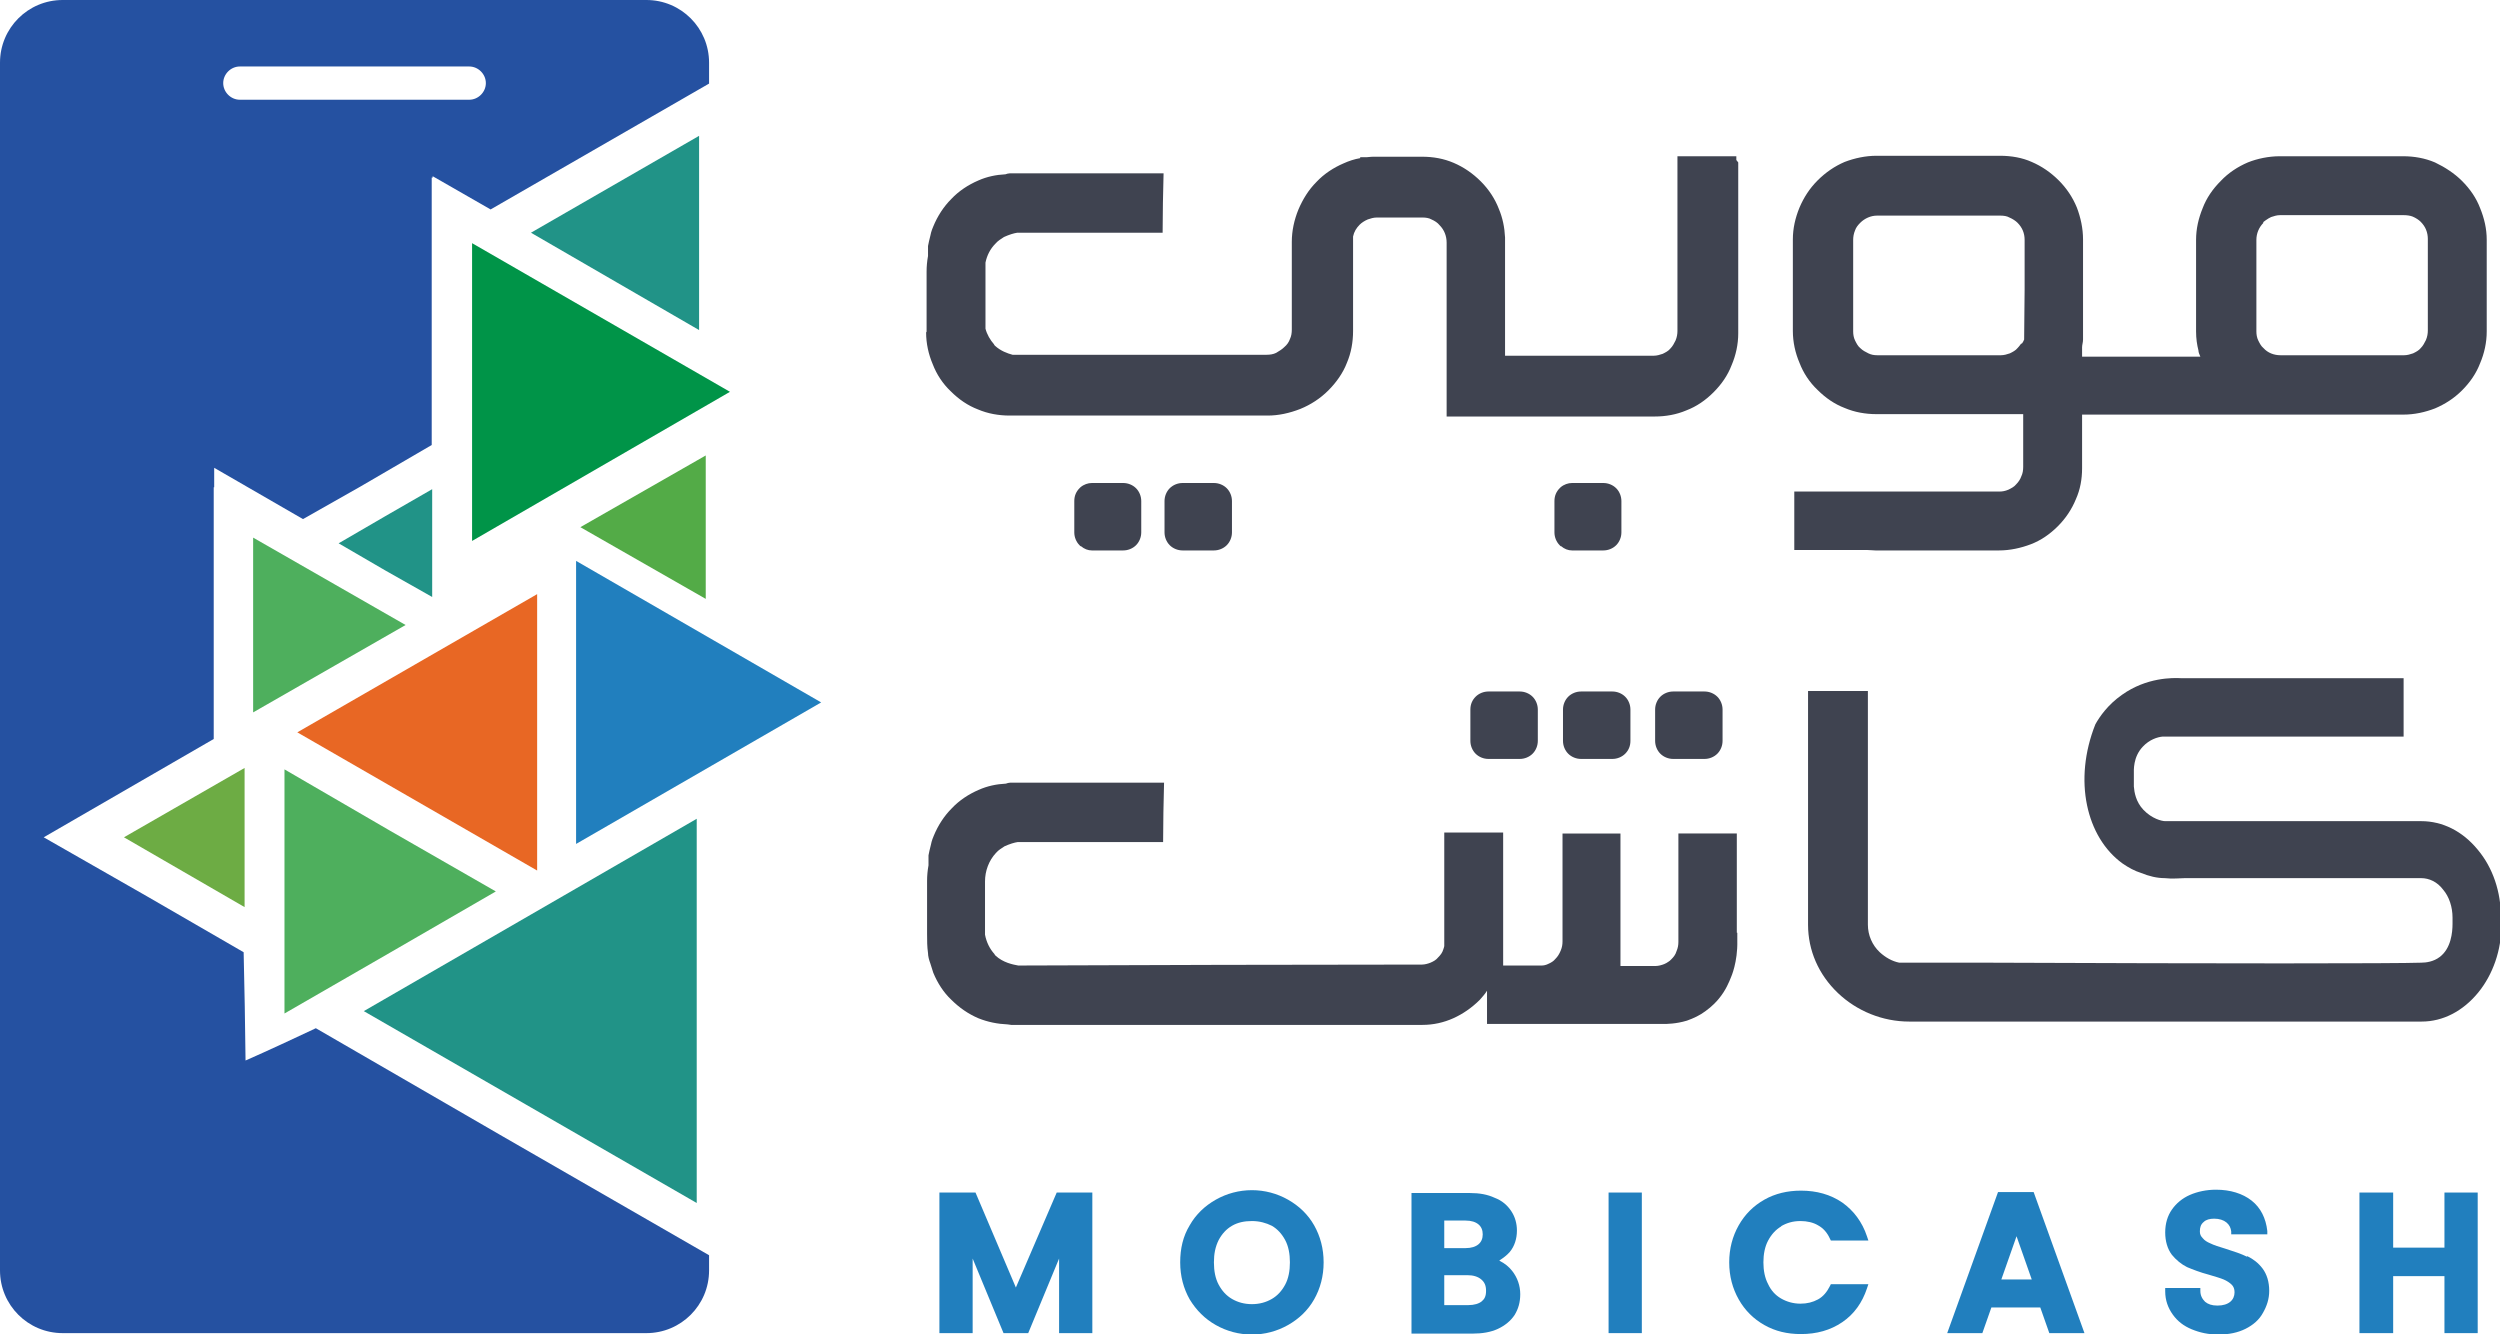 <?xml version="1.0" encoding="UTF-8"?>
<svg id="Layer_2" data-name="Layer 2" xmlns="http://www.w3.org/2000/svg" xmlns:xlink="http://www.w3.org/1999/xlink" viewBox="0 0 511.13 272.76">
  <defs>
    <style>
      .cls-1, .cls-2 {
        fill: #219387;
      }

      .cls-3 {
        fill: #6dac44;
      }

      .cls-4 {
        fill: #217fbe;
      }

      .cls-5 {
        fill: #2551a1;
      }

      .cls-2, .cls-6, .cls-7, .cls-8, .cls-9 {
        fill-rule: evenodd;
      }

      .cls-6 {
        fill: #e86724;
      }

      .cls-10, .cls-7 {
        fill: #4eaf5d;
      }

      .cls-8 {
        fill: #53ab47;
      }

      .cls-9 {
        fill: #009448;
      }

      .cls-11 {
        fill: #3f4350;
      }
    </style>
    <symbol id="New_Symbol_62" data-name="New Symbol 62" viewBox="0 0 52.66 28.1">
      <g>
        <g>
          <path class="cls-11" d="M52.66,19.32c0-.54-.17-1.05-.49-1.43-.32-.39-.74-.6-1.19-.6h-5.39c-.07,0-.28-.05-.46-.24-.16-.17-.19-.37-.2-.49,0-.03,0-.06,0-.09,0,0,0,0,0,0h0c0-.05,0-.11,0-.17,0-.08-.02-.36.19-.58.14-.15.31-.2.41-.21,1.69,0,3.39,0,5.08,0v-1.23h-.15c-1.51,0-3.02,0-4.53,0-.18-.01-.73-.02-1.25.35-.3.21-.47.46-.56.62-.47,1.18-.19,2.38.57,2.93.13.09.26.16.39.2.17.07.34.11.5.11.17.02.32,0,.42,0h4.98c.17,0,.34.08.46.24.13.15.2.37.2.59v.13c0,.18-.03.52-.27.7-.13.1-.29.12-.39.12-.51.02-4.27.02-9.14,0h-.07c-.57,0-1.17,0-1.78,0-.15-.03-.29-.11-.41-.22-.16-.15-.25-.36-.25-.58v-4.92s-1.26,0-1.26,0v4.92c0,.54.22,1.05.63,1.44.4.38.94.6,1.5.6h1.41s0,0,0,0h.32s5.74,0,5.74,0h3.32c.45,0,.87-.22,1.19-.61.31-.38.49-.89.49-1.43v-.13Z"/>
          <path class="cls-11" d="M32.91,15.6c0,.1.04.2.11.27.07.07.17.11.27.11h.66c.1,0,.2-.04.27-.11.07-.07.11-.16.11-.27v-.66c0-.1-.04-.2-.11-.27-.07-.07-.17-.11-.27-.11h-.66c-.1,0-.2.04-.27.11h0c-.07.07-.11.17-.11.27v.66Z"/>
          <path class="cls-11" d="M35.23,15.98h.66c.1,0,.2-.04.27-.11.07-.07.11-.17.11-.27v-.66c0-.1-.04-.2-.11-.27-.07-.07-.17-.11-.27-.11h-.66c-.1,0-.2.04-.27.11-.07.07-.11.17-.11.27v.66c0,.1.04.2.11.27.07.07.17.11.27.11Z"/>
          <path class="cls-11" d="M31.34,15.98h.66c.1,0,.2-.04.27-.11.07-.07.11-.17.11-.27v-.66c0-.1-.04-.2-.11-.27-.07-.07-.17-.11-.27-.11h-.66c-.1,0-.2.04-.27.11-.07.07-.11.16-.11.27v.66c0,.1.04.2.11.27.07.07.17.11.27.11Z"/>
          <path class="cls-11" d="M36.57,19.64c0-.19,0-.64,0-1.82,0-.09,0-.18,0-.27h-1.23v1.91s0,.09,0,.09v.28c0,.07-.01.13-.04.2-.02.07-.06.12-.11.17-.02.02-.04.04-.06.05-.03.02-.06.04-.09.05-.05.02-.12.04-.18.04h-.74s0-.33,0-.33c0-.06,0-.12,0-.18,0-.66,0-1.33,0-2,0-.09,0-.18,0-.28h-1.22v2.27c0,.07-.01.13-.04.2-.03.07-.06.12-.11.17-.04.05-.09.08-.16.11-.04.02-.09.03-.13.03h-.81s0-1.22,0-1.22v-.09s0-1.49,0-1.49h-1.24v2.39s-.01.05-.02.07c-.02.07-.06.12-.11.17-.04.05-.09.08-.16.11-.05.02-.12.04-.18.04-2.83,0-5.67.01-8.5.02-.11-.02-.32-.06-.48-.21,0,0-.02-.02-.02-.03-.1-.11-.17-.25-.2-.41,0-.07,0-.12,0-.15v-.97c0-.22.08-.44.23-.6.05-.06.12-.1.18-.14.11-.05.21-.08.28-.09,1.02,0,2.04,0,3.06,0,0-.42.01-.84.02-1.25h-.06s0,0,0,0h-1.21s-1.14,0-1.14,0h-.82s-.01,0-.01,0c-.03,0-.06.01-.09.02-.2.01-.39.05-.57.13-.21.09-.41.22-.57.39-.16.16-.29.36-.38.58-.04.09-.06.18-.06.19-.02.08-.04.16-.05.22,0,.07,0,.14,0,.21-.02.11-.03.22-.03.33v.39c0,.23,0,.47,0,.72,0,.14,0,.27.02.41,0,.06.02.14.05.22,0,0,.03.1.06.19.09.22.22.42.38.57.17.17.36.3.57.39.2.08.4.12.62.13.02,0,.05.01.07.01h.01s.25,0,.25,0h1.68s0,0,0,0h1.21s0,0,0,0h5.51c.23,0,.45-.05.65-.14.2-.09.39-.22.56-.39.05-.06.11-.12.15-.19v.7h.35c.93,0,1.71,0,2.3,0,.55,0,.92,0,1.07,0,.06,0,.26,0,.49-.07.14-.05.27-.11.39-.2.14-.1.24-.21.28-.26.15-.18.22-.36.26-.46,0,0,0,0,0,0,0,0,.14-.31.13-.76,0,0,0-.01,0-.02,0-.02,0-.05,0-.15Z"/>
          <path class="cls-11" d="M24.9,11.59h.66c.1,0,.2-.04.27-.11.07-.07.11-.17.11-.27v-.66c0-.1-.04-.2-.11-.27-.07-.07-.17-.11-.27-.11h-.66c-.1,0-.2.04-.27.11-.07.07-.11.17-.11.27v.66c0,.1.04.2.11.27.07.07.17.11.27.11Z"/>
          <path class="cls-11" d="M22.76,11.5h0c.07.06.15.09.23.09h.66c.1,0,.2-.04.27-.11.07-.07.11-.17.11-.27v-.66c0-.1-.04-.2-.11-.27-.07-.07-.17-.11-.27-.11h-.66c-.08,0-.17.03-.24.09h0l-.02.02c-.07.07-.11.16-.11.27v.66c0,.1.04.2.11.27l.02.02Z"/>
          <path class="cls-11" d="M32.87,11.5h0c.07.06.15.09.23.09h.66c.1,0,.2-.04.27-.11.07-.07.11-.17.11-.27v-.66c0-.1-.04-.2-.11-.27-.07-.07-.17-.11-.27-.11h-.66c-.08,0-.17.03-.24.09h0l-.02.02c-.07.07-.11.16-.11.27v.66c0,.1.04.2.11.27l.02.02Z"/>
          <path class="cls-11" d="M39.49,11.59h2.6c.23,0,.46-.05.67-.13.21-.08.4-.21.57-.38.16-.16.29-.35.38-.57.09-.2.13-.42.13-.65v-.02s0-1.11,0-1.11h6.76c.24,0,.46-.05.67-.13.21-.09.4-.21.57-.38.17-.17.3-.36.38-.57.09-.21.14-.44.14-.67v-1.93c0-.23-.05-.45-.14-.67-.08-.21-.21-.4-.38-.57-.16-.16-.36-.29-.57-.39-.21-.09-.44-.13-.67-.13h-2.6c-.23,0-.47.05-.67.13-.21.09-.41.22-.57.39-.17.17-.3.36-.38.57-.09.22-.14.44-.14.67v1.93c0,.15.02.28.05.4,0,.04.02.08.04.13h-2.49s0-.2,0-.2c0-.05.02-.1.02-.16,0-.06,0-.12,0-.18v-1.93c0-.23-.05-.46-.13-.67-.09-.22-.22-.41-.38-.57-.17-.17-.36-.3-.57-.39-.2-.09-.43-.13-.67-.13h-2.6c-.23,0-.46.05-.67.13-.21.09-.4.22-.57.39-.17.17-.29.36-.38.57-.09.22-.14.44-.14.67v1.93c0,.23.05.46.14.67.08.21.21.41.38.57.17.17.36.3.57.38.21.09.44.13.67.13h3.09s0,.98,0,.98v.13c0,.07-.01.14-.04.2-.02.06-.06.12-.11.17-.04.05-.1.08-.16.11-.07.03-.13.04-.19.04h-4.32s0,1.23,0,1.23h1.52c.07,0,.13.01.19.01ZM47.65,4.68h0s.1-.08.17-.11c.06-.02.12-.04.19-.04h2.6c.07,0,.14.01.19.03.07.03.13.07.17.11.05.05.09.11.11.16.03.07.04.14.04.2v1.93c0,.06-.01.13-.04.2-.03.06-.06.12-.11.17-.04.05-.1.08-.16.11-.06.02-.12.04-.19.04h-2.6s0,0,0,0c-.14,0-.27-.05-.36-.15-.05-.04-.08-.1-.11-.16-.03-.06-.04-.13-.04-.19v-1.93c0-.13.05-.26.15-.36ZM42.56,7.23s-.04.06-.08.1c-.04.05-.1.08-.16.11-.06.02-.12.04-.19.04h-2.6c-.07,0-.13-.01-.19-.04-.06-.03-.12-.06-.17-.11-.05-.04-.08-.1-.11-.16-.03-.06-.04-.13-.04-.19v-1.93c0-.06.01-.13.04-.2.02-.06.06-.11.11-.16.09-.09.22-.15.35-.15h2.6s0,0,0,0c.07,0,.14.01.19.04.07.03.13.07.17.11.1.1.15.22.15.36,0,.38,0,.72,0,1.05,0,.33-.01.69-.01,1.05-.01.03-.03.06-.05.09Z"/>
          <path class="cls-11" d="M36.56,3.37v-.08s-1.24,0-1.24,0v3.68c0,.06-.01.13-.04.2-.03.06-.06.12-.11.17-.04.05-.1.08-.16.11-.06.02-.12.04-.19.04h-3.13s0-2.49,0-2.49c-.01-.21-.05-.41-.13-.6-.08-.21-.21-.41-.38-.58-.17-.17-.36-.3-.57-.39-.21-.09-.43-.13-.67-.13h-.32s0,0,0,0h-.65c-.06,0-.12,0-.19.01h-.14s0,.02,0,.02c-.12.02-.24.06-.35.11-.21.09-.41.22-.57.39-.17.17-.29.37-.38.58-.09.22-.14.45-.14.68v.65s0,0,0,0v1.2c0,.07-.01.14-.04.2-.02.06-.06.12-.12.17-.04.04-.1.08-.17.12-.06.03-.13.04-.2.04h-.02c-.55,0-2.11,0-3.58,0h-.07c-.73,0-1.35,0-1.68,0-.11-.03-.25-.08-.37-.19,0,0-.02-.02-.02-.03-.08-.09-.15-.21-.18-.33v-1.39c.03-.15.1-.29.21-.4.05-.06.12-.1.18-.14.11-.05.21-.08.28-.09,1.02,0,2.04,0,3.06,0,0-.42.01-.84.02-1.25h-.06s0,0,0,0h-1.21s-1.14,0-1.14,0h-.82s-.01,0-.01,0c-.03,0-.06.01-.09.02-.2.01-.39.05-.57.13-.21.09-.41.22-.57.39-.16.16-.29.36-.38.58-.04.09-.06.18-.06.19-.02.08-.04.16-.05.22,0,.07,0,.14,0,.21-.02.11-.03.22-.03.33v.39c0,.23,0,.47,0,.72,0,.05,0,.1,0,.15,0,0,0,.01-.01.02,0,.23.05.46.14.67.08.21.21.41.38.57.17.17.36.3.57.38.21.09.44.13.67.13h0s.01,0,.02,0h0s0,0,0,0c.16,0,.3,0,.43,0h1.51s0,0,0,0h1.21s0,0,0,0c.34,0,.67,0,1.01,0,.24,0,.54,0,.95,0h.07c.09,0,.17,0,.23,0,.23,0,.46-.05.69-.14.22-.09.42-.22.59-.39.17-.17.31-.37.39-.58.09-.21.13-.44.13-.67v-1.9s0-.06,0-.09h0c.02-.1.07-.18.14-.25.04-.04.1-.08.17-.11.06-.02.12-.04.19-.04h.96s0,0,0,0c.07,0,.14.01.19.04.07.03.13.07.17.12.1.1.15.23.15.37,0,.22,0,.41,0,.59,0,.16,0,.32,0,.48,0,.32,0,.63,0,.97,0,.02,0,.04,0,.06v1.56s4.38,0,4.38,0c.23,0,.46-.04.67-.13.21-.08.4-.21.57-.38.17-.17.3-.36.38-.57.09-.21.14-.44.14-.67,0-.66,0-1.31,0-1.97,0-.49,0-1.13,0-1.63Z"/>
        </g>
        <g>
          <polygon class="cls-4" points="21.39 27.11 20.54 25.11 19.78 25.11 19.78 28.07 20.48 28.07 20.48 26.5 21.13 28.07 21.65 28.07 22.3 26.5 22.3 28.07 23 28.07 23 25.11 22.25 25.11 21.39 27.11"/>
          <path class="cls-4" d="M27.12,25.26c-.23-.13-.49-.2-.76-.2s-.53.07-.76.2c-.23.13-.42.31-.55.54-.14.23-.2.49-.2.78s.07.55.2.78c.14.23.32.41.55.54.23.13.49.2.76.2s.53-.07.76-.2c.23-.13.42-.31.55-.54.13-.23.2-.49.2-.78s-.07-.55-.2-.78c-.13-.23-.32-.41-.55-.54ZM27.16,26.58c0,.18-.03.34-.1.47-.07.13-.16.23-.28.3-.12.07-.26.11-.42.11s-.3-.04-.42-.11c-.12-.07-.21-.17-.28-.3-.07-.13-.1-.29-.1-.47s.03-.33.1-.47c.07-.13.16-.23.28-.3.12-.07.26-.1.42-.1s.3.04.42.1c.12.07.21.17.28.3.07.13.1.29.1.47Z"/>
          <path class="cls-4" d="M31.57,26.54c.08-.05.16-.11.22-.18.1-.12.15-.28.15-.45,0-.15-.04-.29-.12-.41-.08-.12-.19-.22-.35-.28-.15-.07-.32-.1-.52-.1h-1.23v2.96h1.29c.2,0,.38-.03.53-.1.15-.07.27-.17.35-.29.08-.13.12-.27.12-.44,0-.18-.06-.35-.17-.49-.07-.09-.16-.16-.26-.21ZM31.13,26.2c-.06.05-.15.08-.27.08h-.45v-.58h.45c.12,0,.21.03.27.08.06.05.09.12.09.21s-.03.16-.09.21ZM30.41,26.85h.49c.12,0,.22.03.29.09.07.06.1.13.1.24s-.03.17-.09.22c-.06.05-.16.08-.28.08h-.51v-.63Z"/>
          <rect class="cls-4" x="33.87" y="25.11" width=".7" height="2.96"/>
          <path class="cls-4" d="M37.5,25.82c.12-.07.25-.11.41-.11.14,0,.27.03.37.09.11.06.19.15.25.28l.02.04h.79l-.03-.09c-.1-.3-.28-.54-.52-.71-.25-.17-.54-.25-.87-.25-.28,0-.54.06-.77.19-.23.13-.41.31-.54.54-.13.23-.2.49-.2.78s.07.55.2.78c.13.23.31.41.54.54.23.13.48.19.77.19.33,0,.62-.08.87-.25.25-.17.42-.41.52-.71l.03-.09h-.79l-.02.04c-.06.12-.14.22-.25.28-.11.06-.23.09-.37.09-.15,0-.29-.04-.41-.11-.12-.07-.21-.17-.27-.3-.07-.13-.1-.29-.1-.46s.03-.33.1-.46c.07-.13.16-.23.28-.3Z"/>
          <path class="cls-4" d="M42.07,25.1l-1.07,2.97h.74l.19-.54h1.03l.19.54h.74l-1.07-2.97h-.76ZM42.77,26.94h-.63l.32-.91.32.91Z"/>
          <path class="cls-4" d="M47.31,26.46c-.12-.06-.27-.11-.46-.17-.13-.04-.23-.07-.31-.11-.07-.03-.12-.06-.16-.11-.04-.04-.06-.08-.06-.14,0-.09.02-.15.08-.2.05-.05.13-.07.22-.07.11,0,.2.03.26.08.06.05.09.11.1.19v.06h.76v-.07c-.03-.27-.14-.49-.33-.64-.19-.15-.45-.23-.75-.23-.2,0-.39.04-.55.11-.16.07-.29.18-.38.31-.09.13-.14.29-.14.48,0,.19.05.35.14.47.09.11.2.2.32.26.12.05.27.11.46.16.13.04.24.07.31.1.07.03.13.07.17.11.04.04.06.09.06.16,0,.08-.03.15-.09.2-.06.05-.15.08-.27.08s-.2-.03-.26-.08c-.06-.06-.1-.13-.1-.23v-.06h-.74v.07c0,.19.06.35.16.49.1.14.23.24.4.31.17.07.35.11.56.11.22,0,.41-.04.57-.12.16-.08.29-.19.37-.34.08-.14.13-.29.13-.46,0-.19-.05-.35-.14-.47-.09-.12-.2-.2-.32-.26Z"/>
          <polygon class="cls-4" points="51.47 25.11 51.47 26.27 50.39 26.27 50.39 25.11 49.68 25.11 49.68 28.07 50.39 28.07 50.39 26.87 51.47 26.87 51.47 28.07 52.17 28.07 52.17 25.11 51.47 25.11"/>
        </g>
        <g>
          <polygon class="cls-7" points="5.33 15 8.54 13.16 5.33 11.32 5.33 15"/>
          <polygon class="cls-2" points="7.13 11.44 8.11 12.01 9.1 12.57 9.1 11.44 9.1 10.3 8.11 10.87 7.13 11.44"/>
          <polygon class="cls-10" points="5.99 16.2 5.99 21.34 8.21 20.06 10.44 18.77 8.21 17.49 5.99 16.2"/>
          <path class="cls-5" d="M4.51,10.26h0s0-.41,0-.41l1.87,1.08,1.2-.68,1.51-.88V3.74h.02s0-.03,0-.03l1.22.7,4.6-2.65v-.44c0-.73-.59-1.32-1.32-1.32H1.32C.59,0,0,.59,0,1.32v25.43c0,.73.59,1.32,1.32,1.32h12.29c.73,0,1.32-.59,1.32-1.32v-.32l-4.41-2.54-3.87-2.24c-.49.23-.98.46-1.48.68-.01-.76-.02-1.52-.04-2.28l-2.04-1.18-2.17-1.24,3.58-2.07v-5.3ZM5.05,1.4h4.83c.19,0,.35.16.35.35s-.16.35-.35.35h-4.83c-.19,0-.35-.16-.35-.35s.16-.35.35-.35Z"/>
          <polygon class="cls-6" points="11.31 12.51 6.26 15.42 11.31 18.33 11.31 12.51"/>
          <polygon class="cls-9" points="9.94 5.12 9.94 11.39 15.37 8.25 9.94 5.12"/>
          <polygon class="cls-3" points="2.61 17.63 5.15 19.1 5.15 16.17 2.61 17.63"/>
          <polygon class="cls-1" points="7.66 21.29 14.67 25.33 14.67 17.24 7.66 21.29"/>
          <polygon class="cls-4" points="17.29 14.79 12.13 17.77 12.13 11.81 17.29 14.79"/>
          <polygon class="cls-1" points="11.18 4.9 14.72 6.95 14.72 2.86 11.18 4.9"/>
          <polygon class="cls-8" points="14.86 12.61 12.22 11.1 14.86 9.59 14.86 12.61"/>
        </g>
      </g>
    </symbol>
  </defs>
  <g id="Layer_1-2" data-name="Layer 1">
    <use id="Mobicash" width="52.66" height="28.1" transform="scale(9.71)" xlink:href="#New_Symbol_62"/>
  </g>
</svg>